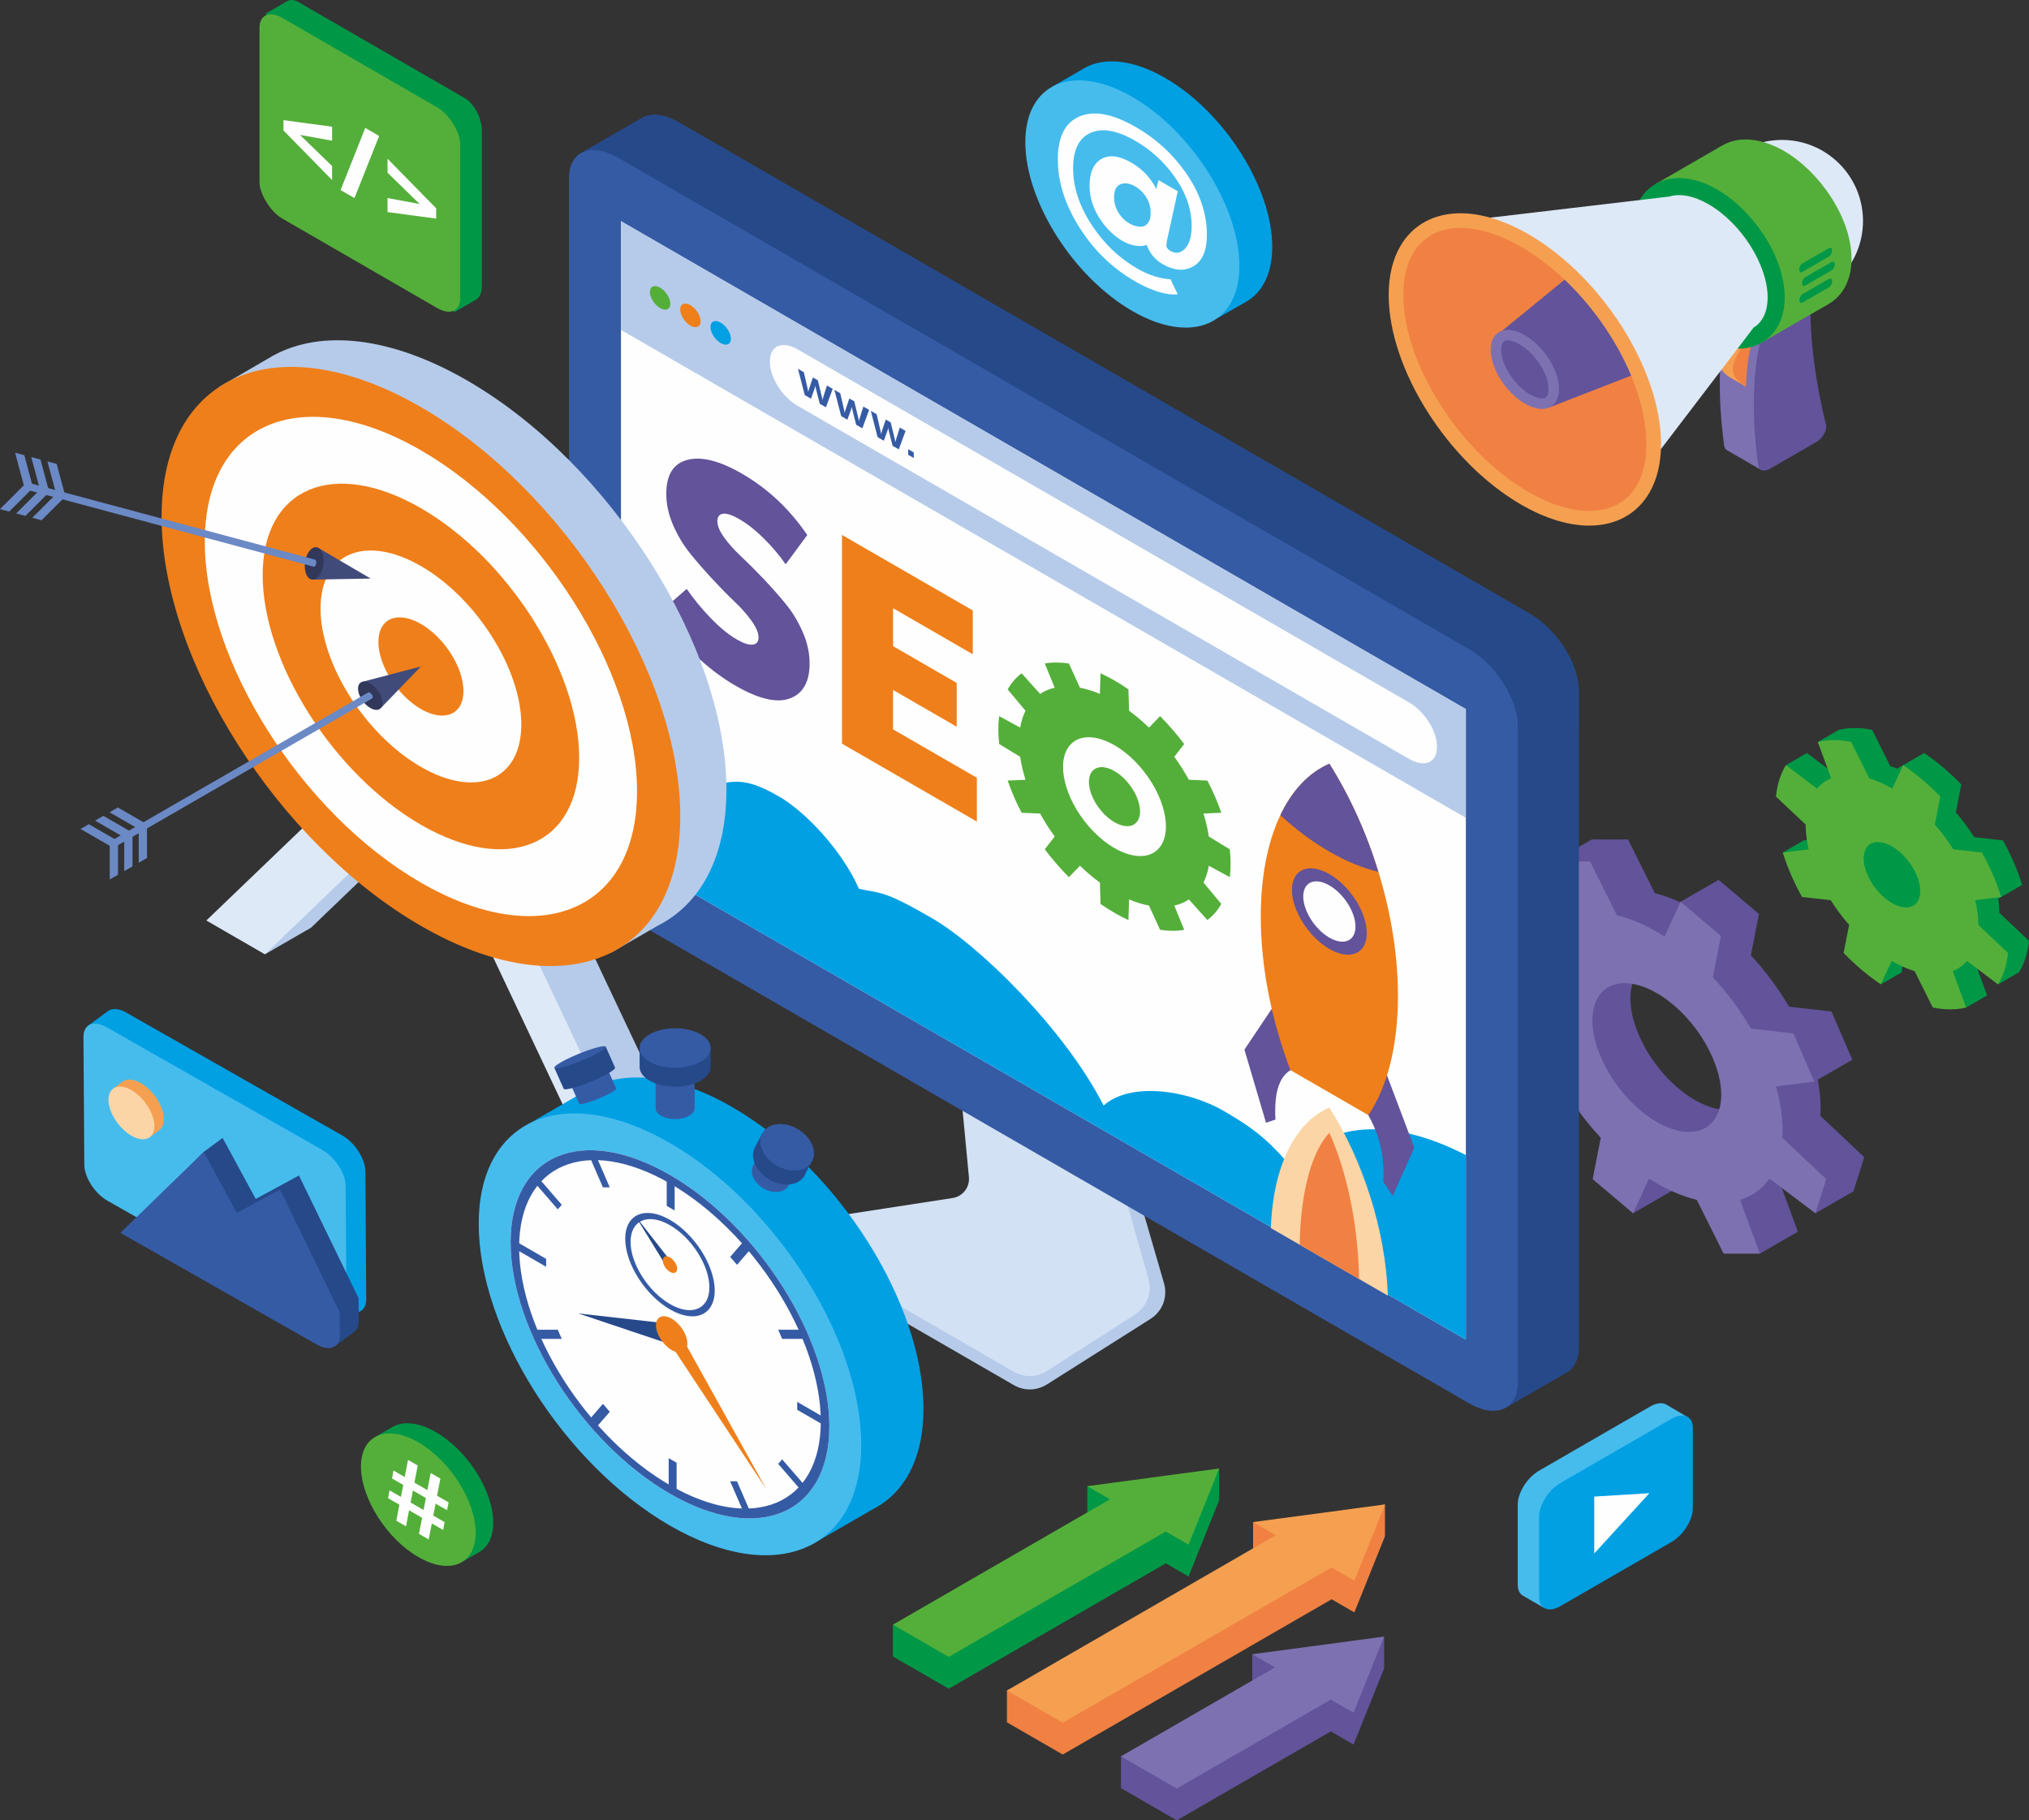 <?xml version="1.0" encoding="UTF-8"?>
<!DOCTYPE svg PUBLIC "-//W3C//DTD SVG 1.1//EN" "http://www.w3.org/Graphics/SVG/1.1/DTD/svg11.dtd">
<!-- Creator: CorelDRAW X7 -->
<svg xmlns="http://www.w3.org/2000/svg" xml:space="preserve" width="226.035mm" height="202.751mm" version="1.1" style="shape-rendering:geometricPrecision; text-rendering:geometricPrecision; image-rendering:optimizeQuality; fill-rule:evenodd; clip-rule:evenodd"
viewBox="0 0 381981 342632"
 xmlns:xlink="http://www.w3.org/1999/xlink">
 <rect x="0" y="0" width="381981" height="342632" fill="#333333" stroke="none"/>
 <defs>
  <style type="text/css">
   <![CDATA[
    .fil22 {fill:#FEFEFE}
    .fil12 {fill:#FEFEFE}
    .fil13 {fill:#FEFEFE}
    .fil19 {fill:#FCD5A6}
    .fil27 {fill:#FCD5A6}
    .fil5 {fill:#F5A051}
    .fil20 {fill:#F08143}
    .fil6 {fill:#F08143}
    .fil15 {fill:#EF7F1A}
    .fil4 {fill:#DEE9F7}
    .fil9 {fill:#D3E1F4}
    .fil8 {fill:#B6CBEA}
    .fil14 {fill:#B6CBEA}
    .fil2 {fill:#7E71B1}
    .fil25 {fill:#6B89C5}
    .fil18 {fill:#46BCED}
    .fil3 {fill:#54AF3A}
    .fil21 {fill:#62539A}
    .fil0 {fill:#62539A}
    .fil23 {fill:#404B7A}
    .fil17 {fill:#365BA5}
    .fil11 {fill:#365BA5}
    .fil24 {fill:#313859}
    .fil10 {fill:#26498A}
    .fil16 {fill:#00A0E3}
    .fil1 {fill:#009846}
    .fil7 {fill:#F5A051;fill-rule:nonzero}
    .fil26 {fill:#365BA5;fill-rule:nonzero}
   ]]>
  </style>
 </defs>
 <g id="Layer-6">
  <g id="_2619232676176">
   <g>
    <path class="fil0" d="M316200 169756c-1594,-725 -3153,-1268 -4656,-1631l-5051 -10125 -3408 0 -3408 0 -7157 4132 8089 7300c-1051,700 -1971,1599 -2735,2697l-8666 -6529 -7157 4132 11867 16005 1724 3868 -1951 241 918 -2471 -12350 7130 7454 6042 1898 -5105 1739 4018 7034 784 5827 13074 1229 15047 7157 -4132 6592 -2342 10117 14074 7157 -4132 -3659 -9966 6972 6498 7157 -4132 1019 -3212 1018 -3213 -8268 -7786c140,-2135 -38,-4424 -499,-6796l6522 -3766 -1967 -4543 -1967 -4544 -7980 -889c-1984,-3395 -4409,-6686 -7190,-9672l1525 -7786 -3801 -3213 -3801 -3213 -7157 4132 -187 24zm8816 18027c2965,6579 4864,14692 4569,19240 -2669,3115 -8224,2379 -13652,-2209 -6466,-5466 -10304,-14328 -8571,-19794 1733,-5466 8379,-5466 14846,0 1003,848 1942,1777 2808,2763z"/>
    <path class="fil1" d="M365816 144446c-1193,-1008 -2388,-1912 -3578,-2715l-5083 2935c-433,-169 -862,-318 -1286,-447l-3417 -6849c-2276,-461 -4399,-461 -6276,0l-3952 2282 2499 2335 -657 2682 -3899 -2937 -3952 2281 7191 13694 -3826 472 -3952 2281 13877 7156 4577 17660 3952 -2282 219 -2635 11892 9278 3951 -2282 -1941 -5286 3998 3207 3952 -2282c495,-802 908,-1706 1227,-2714 320,-1008 533,-2080 649,-3203l-5593 -5267c4,-861 -61,-1753 -192,-2667l4497 -2596c-854,-2769 -2080,-5600 -3624,-8368l-5397 -602c-1018,-1615 -2179,-3184 -3465,-4661l1031 -5267c-1088,-1123 -2230,-2195 -3422,-3203z"/>
    <path class="fil2" d="M313375 176261c-3099,-1984 -6145,-3318 -8988,-4003l-5051 -10126 -3408 0 -3408 0 3718 10126c-2250,685 -4140,2019 -5521,4003l-8666 -6529 -1019 3213 -1018 3213 8268 7786c-195,2986 229,6277 1186,9672l-7209 889 1967 4544 1967 4543 7980 890c1984,3395 4409,6685 7190,9672l-1525 7786 3801 3213 3801 3213 3012 -6529c3099,1984 6145,3318 8988,4003l5051 10125 3408 0 3407 0 -3717 -10125c2250,-685 4140,-2019 5521,-4003l8666 6529 1019 -3213 1018 -3213 -8268 -7786c195,-2986 -229,-6277 -1186,-9672l7209 -890 -1967 -4543 -1968 -4544 -7979 -889c-1984,-3395 -4409,-6686 -7190,-9672l1525 -7786 -3801 -3213 -3801 -3213 -3012 6529zm1676 12891c-6467,-5466 -13113,-5466 -14846,0 -1733,5466 2105,14328 8571,19794 6467,5466 13113,5466 14846,0 1732,-5466 -2105,-14328 -8571,-19794z"/>
    <path class="fil3" d="M361864 146727c-1193,-1008 -2388,-1912 -3578,-2714l-2038 4416c-1481,-861 -2936,-1504 -4331,-1929l-3417 -6848c-2276,-462 -4399,-461 -6276,0l2514 6848c-1027,425 -1925,1068 -2660,1929l-5863 -4416c-494,802 -908,1706 -1227,2714 -320,1008 -533,2081 -649,3203l5594 5267c-7,1477 190,3046 571,4661l-4876 602c853,2769 2079,5600 3624,8369l5397 601c1017,1615 2179,3184 3465,4661l-1032 5267c1088,1123 2230,2195 3423,3204 1192,1008 2388,1911 3577,2714l2038 -4417c1481,862 2937,1505 4331,1929l3417 6849c2276,461 4399,461 6277,0l-2515 -6849c1028,-424 1926,-1068 2661,-1929l5862 4417c495,-803 908,-1706 1228,-2714 319,-1009 532,-2081 648,-3204l-5593 -5267c7,-1477 -191,-3046 -572,-4661l4877 -601c-854,-2769 -2079,-5600 -3624,-8369l-5397 -602c-1018,-1614 -2179,-3184 -3465,-4660l1032 -5268c-1088,-1122 -2231,-2195 -3423,-3203zm-4300 13565c-2844,-2403 -5766,-2403 -6528,0 -762,2404 925,6301 3769,8704 2843,2404 5766,2404 6528,0 762,-2403 -926,-6300 -3769,-8704z"/>
   </g>
   <g>
    <path class="fil2" d="M324909 60961c-1972,8699 -891,18836 -317,22892 60,425 252,725 534,888l0 0 6394 3691 2859 -4912 -1875 -2258 3087 -1783c569,-328 1058,-845 1415,-1494 357,-648 481,-1248 360,-1734 -926,-3720 -2817,-12330 -2929,-21021l-9528 5731z"/>
    <path class="fil0" d="M331305 64654c-1971,8699 -891,18836 -317,22892 149,1052 1105,1339 2253,676l8746 -5050c569,-328 1058,-845 1415,-1494 357,-648 482,-1248 361,-1734 -927,-3720 -2818,-12330 -2930,-21021l-9528 5731z"/>
    <path class="fil4" d="M335481 26339c-8421,0 -15248,6826 -15248,15248 0,8421 6827,15247 15248,15247 8421,0 15248,-6826 15248,-15247 0,-8422 -6827,-15248 -15248,-15248z"/>
    <polygon class="fil3" points="331730,34643 324069,27481 311491,34743 331423,64622 344000,57361 "/>
    <path class="fil5" d="M327184 61902c-217,-178 -671,172 -671,172 0,0 -2551,3028 -2956,5365 -406,2336 2444,3779 2444,3779l2691 1554 -810 -3338 1629 -5807 -2327 -1725 0 0z"/>
    <path class="fil6" d="M328692 72772c0,0 155,-5281 1014,-7737 858,-2456 -501,-1407 -501,-1407 0,0 -2551,3028 -2957,5365 -405,2336 2444,3779 2444,3779z"/>
    <path class="fil3" d="M335845 28403c-3698,-2135 -8558,-3271 -12301,-573 -2606,1879 -3640,4945 -3640,8056 0,7801 6086,16488 12725,20321 3698,2135 8558,3270 12300,573 2607,-1879 3641,-4945 3641,-8057 0,-7801 -6086,-16487 -12725,-20320z"/>
    <path class="fil1" d="M323267 35664c-3698,-2135 -8557,-3270 -12300,-573 -2607,1879 -3641,4946 -3641,8057 0,7801 6086,16487 12725,20320 3699,2135 8558,3271 12301,573 2607,-1879 3640,-4945 3640,-8056 0,-7801 -6086,-16488 -12725,-20321z"/>
    <path class="fil4" d="M331288 60685l0 1 -2 2c-335,384 -721,707 -1150,964l-26938 35320 -32252 -54872 43324 -5106 0 1c1965,-614 4553,-183 7389,1454 6140,3545 11117,11396 11117,17536 0,2025 -542,3611 -1488,4700z"/>
    <path class="fil6" d="M287072 45275c-13399,-7736 -24261,-3145 -24261,10254 0,13399 10862,30532 24261,38267 13398,7736 24260,3145 24260,-10253 0,-13399 -10862,-30532 -24260,-38268z"/>
    <path class="fil0" d="M308365 70195c-2769,-6655 -7286,-13225 -12739,-18428l-12832 10490 8751 14489 16820 -6551z"/>
    <path class="fil7" d="M287760 44086c-4632,-2675 -9006,-3946 -12801,-3946 -2480,0 -4722,539 -6643,1580 -1937,1050 -3534,2609 -4707,4641 -1399,2424 -2175,5503 -2175,9168 0,6964 2797,14860 7321,21994 4497,7095 10729,13476 17629,17460l-1 2c4633,2675 9006,3947 12801,3947 2480,0 4723,-539 6644,-1581 1936,-1049 3533,-2608 4706,-4641 1400,-2424 2176,-5503 2176,-9167 0,-6965 -2798,-14860 -7321,-21995 -4498,-7094 -10730,-13475 -17630,-17460l1 -2zm-12801 -1191c3334,0 7233,1150 11424,3569l5 0c6497,3751 12395,9804 16677,16558 4257,6716 6890,14086 6890,20521 0,3180 -642,5796 -1799,7801 -905,1568 -2141,2773 -3641,3586 -1516,822 -3314,1247 -5331,1247 -3333,0 -7233,-1150 -11424,-3569l-5 0c-6497,-3752 -12394,-9805 -16676,-16559 -4257,-6715 -6891,-14086 -6891,-20520 0,-3180 642,-5797 1799,-7801 906,-1569 2141,-2773 3641,-3587 1516,-822 3315,-1246 5331,-1246z"/>
    <path class="fil2" d="M287072 63100c-3555,-2052 -6436,-834 -6436,2720 0,3555 2881,8100 6436,10152 3554,2052 6436,834 6436,-2720 0,-3555 -2882,-8100 -6436,-10152z"/>
    <path class="fil0" d="M286084 64810c2645,1527 5449,5321 5449,8442 0,479 -83,1241 -514,1551 -748,539 -2299,-160 -2960,-541 -2645,-1528 -5449,-5321 -5449,-8442 0,-479 83,-1241 515,-1552 747,-538 2298,160 2959,542z"/>
    <path class="fil1" d="M344835 49298l-4990 2881c-326,188 -593,698 -593,1133l0 1c0,435 267,636 593,448l4990 -2881c326,-188 593,-698 593,-1133l0 0c0,-436 -267,-637 -593,-449z"/>
    <path class="fil1" d="M344307 46709l-4989 2881c-327,188 -594,698 -594,1133l0 0c0,435 267,637 594,449l4989 -2881c327,-188 594,-698 594,-1133l0 0c0,-435 -267,-637 -594,-449z"/>
    <path class="fil1" d="M344333 52482l-4989 2881c-327,188 -593,698 -593,1133l0 0c0,435 266,637 593,448l4989 -2880c327,-189 594,-699 594,-1134l0 0c0,-435 -267,-636 -594,-448z"/>
   </g>
   <path class="fil8" d="M185665 212854l-3257 12018c-505,1860 -1144,3790 -3070,3940l-33203 2610 0 2520c0,521 132,1015 584,1276l44123 25473c2014,1162 4346,1095 6311,-149l19419 -12281c2291,-1450 3314,-4153 2557,-6760l-9633 -33160 -23831 4513z"/>
   <path class="fil9" d="M180821 204799l1587 16754c182,1922 -1161,3647 -3070,3940l-32196 4955c-517,80 -910,459 -1007,974 -97,515 131,1011 584,1275l44123 25473c2016,1165 4352,1109 6311,-149l16488 -10589c2284,-1466 3299,-4148 2557,-6759l-9633 -33958 -25744 -1916z"/>
   <path class="fil10" d="M112145 38172l0 116041c0,5055 4130,11572 9186,14491l160252 92521c458,265 908,490 1348,679l601 3030 11449 -6611 13 -8 87 -50 -1 -2c1342,-822 2154,-2411 2154,-4653l0 -116041 0 -7537c0,-5060 -4127,-11569 -9186,-14490l-160252 -92522c-2656,-1533 -5056,-1779 -6736,-936l0 -1 -14 8c-129,65 -254,138 -374,216l-11304 6519 2779 1633 -2 177 0 7536z"/>
   <path class="fil10" d="M112145 38172l0 15777 169721 96295 3879 -6042 11489 -6633 0 -7537c0,-5060 -4127,-11569 -9186,-14490l-160252 -92522c-2656,-1533 -5056,-1779 -6736,-936l0 -1 -14 8c-129,65 -254,138 -374,216l-11304 6519 2779 1633 -2 177 0 7536z"/>
   <path class="fil11" d="M107120 41073l0 116041c0,5056 4131,11571 9187,14490l160252 92522c5056,2919 9187,1177 9187,-3883l0 -116041 0 -7536c0,-5060 -4127,-11569 -9187,-14490l-160252 -92522c-5060,-2922 -9187,-1175 -9187,3882l0 7537z"/>
   <polygon class="fil12" points="116904,41636 116904,160311 275962,252143 275962,133469 "/>
   <g>
    <path class="fil1" d="M56170 383l31333 18090c1769,1021 3216,3787 3216,6145l0 29189c0,1277 -425,2184 -1095,2584l-4117 2377 -7928 -11252 -18817 -10864c-1769,-1022 -3216,-3787 -3216,-6146l0 -14262 -3696 -5245 -1816 -8450 4096 -2365c556,-290 1267,-247 2040,199z"/>
    <rect class="fil3" transform="matrix(1.269 0.733 -0 1.269 48857.6 890.341)" width="29763" height="29763" rx="3380" ry="3380"/>
    <path class="fil13" d="M53371 24557l0 -1942 9150 1234 0 2633 -5991 -1081 0 36 5991 5819 0 2633 -9150 -9332zm10747 11216l4648 -11695 2614 1509 -4647 11696 -2615 -1510zm8842 4143l0 -2633 5991 1099 0 -36 -5991 -5837 0 -2633 9150 9331 0 1943 -9150 -1234z"/>
   </g>
   <g>
    <polygon class="fil14" points="275962,138339 275962,153931 116904,62098 116904,46507 116904,41636 275962,133469 "/>
    <path class="fil3" d="M124276 54145c-1062,-613 -1923,-249 -1923,813 0,1062 861,2421 1923,3034 1063,613 1924,249 1924,-813 0,-1062 -861,-2421 -1924,-3034z"/>
    <path class="fil15" d="M129976 57435c-1062,-613 -1923,-249 -1923,813 0,1062 861,2421 1923,3034 1062,613 1923,249 1923,-813 0,-1062 -861,-2420 -1923,-3034z"/>
    <path class="fil16" d="M135675 60726c-1062,-614 -1923,-250 -1923,812 0,1062 861,2421 1923,3034 1062,613 1924,249 1924,-813 0,-1062 -862,-2420 -1924,-3033z"/>
    <path class="fil13" d="M270513 140424l0 259c0,2854 -2329,3838 -5183,2190l-115199 -66510c-2854,-1648 -5182,-5320 -5182,-8175l0 -258c0,-2854 2328,-3839 5182,-2191l115199 66511c2855,1648 5183,5320 5183,8174z"/>
    <path class="fil17" d="M151502 74359l-1279 -4948 1105 639 735 3189 83 493 16 9c28,-132 61,-262 99,-388l776 -2309 932 539 776 3204 91 498 17 10c16,-139 46,-270 90,-393l735 -2341 1089 629 -1279 3470 -1164 -671 -709 -2812 -108 -516 -16 -9c-28,138 -61,270 -99,396l-718 1988 -1172 -677zm6858 3960l-1279 -4948 1106 638 734 3189 83 493 16 10c28,-133 61,-262 99,-388l776 -2309 933 538 775 3205 91 498 17 9c16,-139 47,-270 91,-393l734 -2340 1089 628 -1279 3471 -1163 -672 -710 -2811 -108 -516 -16 -10c-27,138 -60,271 -99,397l-718 1987 -1172 -676zm6858 3959l-1279 -4947 1106 638 734 3189 83 493 16 10c28,-133 61,-263 100,-389l775 -2308 933 538 776 3204 91 498 16 10c17,-139 47,-270 91,-393l734 -2341 1090 629 -1279 3471 -1164 -672 -710 -2812 -107 -515 -17 -10c-27,138 -60,270 -99,397l-718 1987 -1172 -677zm5761 3326l0 -1056 1048 605 0 1056 -1048 -605z"/>
   </g>
   <g>
    <path class="fil18" d="M289751 276807l20912 -12074c1215,-701 2306,-787 3044,-356l0 0 4267 2498 -3296 3849 0 10855c0,2211 -1804,5058 -4015,6334l-14438 8336 -5494 6417 -4022 -2322 0 0c-607,-353 -974,-1056 -974,-2055l0 -15148c0,-2212 1804,-5057 4016,-6334z"/>
    <path class="fil16" d="M293767 279125l20911 -12073c2212,-1277 4016,-514 4016,1697l0 15148c0,2211 -1804,5058 -4016,6335l-20911 12073c-2212,1277 -4016,515 -4016,-1697l0 -15148c0,-2212 1804,-5057 4016,-6335z"/>
    <polygon class="fil13" points="300132,281685 310513,281046 300132,292395 "/>
   </g>
   <g>
    <polygon class="fil15" points="158517,139976 158517,100685 183135,114899 183135,123141 168133,114480 168133,121624 180113,128540 180113,136783 168133,129867 168133,137285 183905,146391 183905,154634 "/>
    <path class="fil0" d="M124226 115233l5056 -4390c1245,1818 2729,3627 4451,5427 1722,1800 3388,3166 5000,4096 1283,741 2281,1061 2995,960 715,-100 1072,-553 1072,-1359 0,-843 -430,-1870 -1291,-3081 -861,-1212 -1933,-2426 -3215,-3642 -1282,-1217 -2675,-2634 -4177,-4253 -1502,-1618 -2894,-3219 -4176,-4801 -1282,-1583 -2354,-3365 -3215,-5346 -861,-1981 -1291,-3942 -1291,-5883 0,-3591 1328,-5727 3984,-6410 2656,-683 6072,181 10249,2592 4872,2813 8975,6666 12309,11558l-4066 5511c-1136,-1645 -2492,-3252 -4067,-4821 -1575,-1569 -3114,-2787 -4616,-3654 -1392,-804 -2436,-1150 -3132,-1040 -696,112 -1044,589 -1044,1431 0,843 430,1861 1291,3054 861,1193 1933,2389 3215,3587 1282,1198 2674,2588 4176,4169 1502,1582 2894,3155 4177,4720 1282,1564 2353,3337 3214,5318 861,1980 1292,3942 1292,5883 0,3481 -1237,5679 -3710,6596 -2472,917 -5889,117 -10248,-2400 -2638,-1523 -5212,-3485 -7721,-5886 -2510,-2402 -4680,-5047 -6512,-7936z"/>
    <path class="fil3" d="M190879 128083c445,-513 929,-964 1449,-1358l3482 3878c824,-551 1746,-936 2744,-1162l-1868 -4563c1414,-244 2943,-238 4548,5l2084 4564c1209,230 2466,619 3747,1159l124 -3881c1732,789 3495,1803 5250,3027l124 4024c1265,926 2522,1985 3749,3170l2082 -2156c797,802 1583,1646 2352,2534 769,888 1501,1796 2194,2716l-1867 2404c1027,1417 1944,2868 2746,4329l3485 144c1060,2026 1937,4061 2621,6061l-3361 143c468,1480 805,2931 1004,4328l3952 2406c211,1853 216,3619 5,5251l-3952 -2157c-196,1152 -529,2217 -1007,3168l3359 4021c-342,600 -732,1160 -1176,1673 -444,513 -929,964 -1449,1358l-3482 -3878c-824,552 -1746,936 -2744,1162l1868 4564c-1414,244 -2943,238 -4548,-5l-2083 -4564c-1210,-230 -2467,-619 -3748,-1160l-124 3881c-1732,-789 -3495,-1802 -5249,-3026l-125 -4024c-1265,-926 -2522,-1985 -3749,-3171l-2082 2156c-797,-801 -1583,-1645 -2352,-2534 -769,-888 -1500,-1795 -2194,-2715l1867 -2404c-1027,-1417 -1944,-2869 -2746,-4330l-3485 -143c-1060,-2026 -1937,-4062 -2621,-6061l3361 -144c-468,-1479 -805,-2931 -1004,-4327l-3952 -2406c-211,-1854 -216,-3620 -5,-5252l3952 2158c196,-1153 529,-2217 1007,-3169l-3359 -4021c341,-600 732,-1160 1176,-1673zm10549 12181c2674,-3088 8596,-1255 13228,4093 4631,5347 6218,12186 3544,15274 -2674,3087 -8596,1255 -13228,-4093 -4631,-5348 -6218,-12187 -3544,-15274zm4219 4872c1329,-1534 4272,-624 6573,2033 2301,2658 3089,6055 1761,7590 -1329,1534 -4271,623 -6573,-2034 -2301,-2657 -3089,-6055 -1761,-7589z"/>
   </g>
   <g>
    <path class="fil1" d="M82065 269560c-3255,-1880 -6173,-2124 -8152,-988l0 0 -8 4 -4 3 -3312 1912 962 1341c-183,682 -280,1447 -280,2290 0,5962 4833,13585 10794,17027 1605,926 3128,1455 4497,1617l738 1029 2901 -1649 0 0c1656,-942 2659,-2844 2659,-5560 0,-5961 -4833,-13584 -10795,-17026z"/>
    <path class="fil3" d="M78753 271472c-5962,-3442 -10795,-1399 -10795,4563 0,5961 4833,13585 10795,17027 5961,3442 10794,1399 10794,-4563 0,-5961 -4833,-13584 -10794,-17027z"/>
    <path class="fil13" d="M74614 286233l573 -3020 -2132 -1231 286 -1465 2133 1231 448 -2250 -2115 -1220 269 -1493 2114 1220 627 -3221 1828 1055 -627 3221 2437 1407 627 -3221 1827 1055 -627 3221 2168 1252 -286 1483 -2150 -1241 -448 2250 2132 1231 -269 1475 -2132 -1231 -591 3009 -1828 -1055 591 -3009 -2455 -1417 -573 3019 -1827 -1055zm2687 -3429l2437 1406 448 -2250 -2455 -1417 -430 2261z"/>
   </g>
   <path class="fil16" d="M116904 121433l0 38878 159058 91832 0 -34735c-14267,-7388 -26511,-6099 -32838,2218 -3804,-4216 -5739,-6479 -12751,-10527 -7012,-4049 -17717,-5448 -22607,-1005 -7231,-14239 -23301,-30072 -32374,-35311 -9074,-5239 -9419,-4585 -13687,-5487 -2999,-6927 -9872,-14392 -15041,-17376 -5169,-2984 -7514,-3046 -10415,-2541 -4709,-9468 -11454,-18585 -19345,-25946z"/>
   <g>
    <path class="fil19" d="M239254 231149c419,-11857 4688,-19971 11014,-22699 6326,10032 10596,23077 11015,35418l-22029 -12719z"/>
    <path class="fil20" d="M244677 234280c154,-10026 2335,-17631 5591,-21065 3257,7193 5438,17317 5592,27521l-11183 -6456z"/>
   </g>
   <g>
    <path class="fil21" d="M246406 200499c-4453,194 -6686,2783 -6290,10226l-1773 602 -4066 -13765 6708 -10018 5421 12955zm7725 4460c4453,5336 6686,10504 6290,17489l1773 2650 4066 -9071 -6709 -17763 -5420 6695z"/>
    <path class="fil15" d="M242929 201414c-3504,-9229 -5572,-19287 -5572,-28873 0,-15090 5122,-25437 12911,-28796 7790,12353 12912,28614 12912,43704 0,9586 -2068,17257 -5572,22440l-14679 -8475z"/>
    <path class="fil21" d="M259499 164093c-2895,-679 -5999,-1933 -9231,-3799 -3231,-1865 -6335,-4197 -9230,-6860 2246,-4727 5419,-8045 9230,-9689 3812,6045 6985,13026 9231,20348z"/>
    <circle class="fil21" transform="matrix(0.149 0.086 -0 0.149 250268 171565)" r="47278"/>
    <circle class="fil22" transform="matrix(0.104 0.06 -0 0.104 250268 171565)" r="47278"/>
   </g>
   <g>
    <g>
     <polygon class="fil14" points="76908,140048 79795,142607 119639,219902 128329,214885 98958,152779 84039,150151 58562,174606 49872,179622 "/>
     <path class="fil14" d="M87933 71603c26965,15568 48824,50048 48824,77012 0,11577 -4032,19883 -10764,24364l2 4 -63 37c-701,463 -1431,885 -2189,1264l-8689 5022 -1742 -2510c-7396,239 -16084,-2178 -25379,-7545 -26965,-15568 -48824,-50048 -48824,-77013 0,-6749 1369,-12389 3846,-16805l-1769 -2549 9361 -5441c271,-165 546,-325 825,-479l148 -86 2 3c8941,-4840 21940,-3633 36411,4722z"/>
     <polygon class="fil4" points="68218,145065 79243,151430 108614,213537 119639,219902 90268,157796 79243,151430 49872,179622 38847,173257 "/>
     <path class="fil15" d="M79243 76619c26965,15569 48824,50048 48824,77013 0,26965 -21859,36204 -48824,20635 -26964,-15568 -48824,-50047 -48824,-77012 0,-26965 21860,-36204 48824,-20636z"/>
     <path class="fil12" d="M79243 84757c22471,12973 40687,41706 40687,64177 0,22471 -18216,30169 -40687,17196 -22470,-12973 -40686,-41706 -40686,-64177 0,-22471 18216,-30170 40686,-17196z"/>
     <path class="fil15" d="M79243 95650c16455,9500 29794,30540 29794,46995 0,16454 -13339,22092 -29794,12592 -16454,-9500 -29793,-30540 -29793,-46995 0,-16454 13339,-22092 29793,-12592z"/>
     <path class="fil12" d="M79243 106543c10438,6027 18900,19374 18900,29812 0,10438 -8462,14015 -18900,7988 -10438,-6026 -18900,-19373 -18900,-29812 0,-10438 8462,-14014 18900,-7988z"/>
     <path class="fil15" d="M79243 117437c4422,2553 8007,8207 8007,12629 0,4422 -3585,5937 -8007,3384 -4422,-2553 -8006,-8207 -8006,-12629 0,-4422 3584,-5937 8006,-3384z"/>
    </g>
    <g>
     <polygon class="fil23" points="79243,125443 68175,128339 71705,133257 "/>
     <path class="fil24" d="M69709 128641c1274,736 2307,2365 2307,3639 0,1274 -1033,1711 -2307,975 -1274,-735 -2307,-2365 -2307,-3639 0,-1274 1033,-1710 2307,-975z"/>
     <path class="fil25" d="M21445 157970l47788 -27590c90,-93 251,-97 435,9 282,163 511,525 511,807 0,128 -47,218 -124,263l1 1 -48611 28063 0 -1553z"/>
     <path class="fil25" d="M22216 158301l-5491 -3171 -1559 900 5491 3171 0 6340 1559 -900 0 -6340zm5457 -3151l0 6340 -1559 900 0 -6340 -5491 -3170 1559 -900 5491 3170zm-2728 1575l0 6341 -1559 900 -1 -6341 -5490 -3170 1559 -900 5491 3170z"/>
    </g>
    <g>
     <polygon class="fil23" points="69780,108895 59906,103117 58925,109091 "/>
     <path class="fil24" d="M60777 104415c381,1421 -41,3303 -942,4204 -901,901 -1940,479 -2321,-942 -381,-1421 41,-3303 942,-4204 901,-901 1940,-480 2321,942z"/>
     <path class="fil25" d="M5910 91026l53301 14282c130,-2 246,109 301,314 84,315 -9,732 -209,932 -90,90 -187,121 -273,98l0 1 -54217 -14530 1097 -1097z"/>
     <path class="fil25" d="M6222 91805l-1641 -6125 -1739 -466 1641 6125 -4483 4483 1739 466 4483 -4483zm6087 1631l-4484 4483 -1739 -466 4484 -4483 -1641 -6125 1739 466 1641 6125zm-3044 -816l-4483 4484 -1739 -466 4484 -4484 -1642 -6124 1739 466 1641 6124z"/>
    </g>
   </g>
   <g>
    <path class="fil16" d="M137850 208376c19885,11481 36005,36908 36005,56793 0,8537 -2973,14662 -7938,17967l2 3 -47 27c-517,341 -1055,652 -1614,933l-11720 6770 -1284 -1851c-5454,176 -11861,-1607 -18716,-5565 -19886,-11480 -36005,-36907 -36005,-56792 0,-4978 1009,-9137 2836,-12393l-1305 -1880 12215 -7079c200,-122 403,-240 609,-354l109 -63 2 2c6593,-3569 16179,-2679 26851,3482z"/>
    <path class="fil18" d="M126130 215143c19885,11480 36005,36907 36005,56792 0,19885 -16120,26699 -36005,15218 -19886,-11481 -36006,-36908 -36006,-56793 0,-19885 16120,-26698 36006,-15217z"/>
    <path class="fil12" d="M126130 221144c16570,9567 30004,30756 30004,47327 0,16571 -13434,22248 -30004,12681 -16571,-9567 -30005,-30756 -30005,-47327 0,-16571 13434,-22249 30005,-12681z"/>
    <path class="fil12" d="M126130 230616c4093,2364 7412,7599 7412,11693 0,4094 -3319,5497 -7412,3133 -4094,-2364 -7413,-7599 -7413,-11693 0,-4094 3319,-5496 7413,-3133z"/>
    <path class="fil26" d="M126130 229602c2326,1344 4434,3504 5958,5909 1525,2405 2468,5057 2468,7383 0,2327 -943,3890 -2468,4534 -1524,645 -3632,371 -5958,-972 -2327,-1343 -4434,-3503 -5959,-5908 -1525,-2405 -2468,-5057 -2468,-7384 0,-2327 943,-3889 2468,-4534 1525,-644 3632,-371 5959,972zm5246 6210c-1342,-2118 -3198,-4020 -5246,-5203 -2049,-1183 -3905,-1423 -5247,-856 -1343,568 -2174,1943 -2174,3992 0,2049 831,4384 2174,6502 1342,2118 3198,4019 5247,5202 2048,1183 3904,1424 5246,856 1343,-567 2174,-1943 2174,-3992 0,-2049 -831,-4384 -2174,-6501z"/>
    <polygon class="fil10" points="108863,247214 125531,249091 126727,253204 "/>
    <polygon class="fil15" points="144257,280279 124317,250101 126880,249018 "/>
    <polygon class="fil11" points="147247,252009 146501,250287 151580,250287 152325,252009 "/>
    <polygon class="fil11" points="114798,223488 113507,223489 110575,216717 111866,216717 "/>
    <polygon class="fil11" points="105758,226764 105012,227625 99934,221761 100679,220900 "/>
    <polygon class="fil11" points="105013,250287 105758,252009 100679,252009 99934,250288 "/>
    <polygon class="fil11" points="113507,264232 114799,265723 111866,269109 110575,267618 "/>
    <polygon class="fil11" points="137461,278807 138752,278807 141684,285579 140393,285579 "/>
    <polygon class="fil11" points="146501,275532 147247,274671 152325,280536 151580,281396 "/>
    <polygon class="fil11" points="138752,238064 137461,236573 140393,233187 141684,234678 "/>
    <polygon class="fil11" points="127010,227838 125519,226977 125519,221113 127010,221974 "/>
    <polygon class="fil11" points="102815,236942 102816,238433 96951,235047 96951,233556 "/>
    <polygon class="fil11" points="125888,274458 127379,275319 127379,281183 125888,280322 "/>
    <polygon class="fil11" points="150083,265354 150083,263863 155948,267248 155947,268739 "/>
    <path class="fil15" d="M126449 248196c1631,941 2953,3026 2953,4656 0,1631 -1322,2189 -2953,1248 -1630,-941 -2952,-3026 -2952,-4657 0,-1630 1322,-2189 2952,-1247z"/>
    <path class="fil11" d="M126130 221144c16570,9567 30004,30756 30004,47327 0,16571 -13434,22248 -30004,12681 -16571,-9567 -30005,-30756 -30005,-47327 0,-16571 13434,-22249 30005,-12681zm0 1609c15682,9054 28394,29107 28394,44789 0,15682 -12712,21055 -28394,12001 -15682,-9054 -28395,-29107 -28395,-44789 0,-15682 12713,-21055 28395,-12001z"/>
    <polygon class="fil10" points="119623,228880 126526,237712 125440,238346 "/>
    <path class="fil15" d="M126130 236675c748,431 1354,1388 1354,2136 0,749 -606,1005 -1354,573 -749,-432 -1355,-1389 -1355,-2137 0,-748 606,-1004 1355,-572z"/>
    <path class="fil11" d="M123426 202122l7350 0 0 6476c0,1128 -1645,2042 -3675,2042 -2030,0 -3675,-914 -3675,-2042l0 -6476z"/>
    <path class="fil10" d="M120415 197256l13372 0 0 3571c0,2051 -2993,3714 -6686,3714 -3693,0 -6686,-1663 -6686,-3714l0 -3571z"/>
    <path class="fil11" d="M127101 193542c3693,0 6686,1663 6686,3714 0,2052 -2993,3714 -6686,3714 -3693,0 -6686,-1662 -6686,-3714 0,-2051 2993,-3714 6686,-3714z"/>
    <path class="fil11" d="M144211 218103c1686,0 3415,1072 4169,2498l1103 630 -813 1482c-87,288 -231,549 -425,774l0 1 0 0c-465,538 -1216,869 -2153,869 -1927,0 -3910,-1400 -4430,-3127 -208,-693 -149,-1334 121,-1853l0 0 1024 -1963 1214 694c62,-3 125,-5 190,-5z"/>
    <path class="fil10" d="M145499 214210c2358,0 4776,1499 5830,3492l1542 881 -1137 2072c-121,403 -323,768 -594,1083l-1 1 0 0c-650,753 -1700,1215 -3009,1215 -2694,0 -5467,-1957 -6194,-4372 -291,-970 -208,-1866 170,-2591l-1 0 1432 -2745 1697 971c87,-5 176,-7 265,-7z"/>
    <path class="fil11" d="M116005 204874c124,250 -1333,1095 -3255,1887 -1922,793 -3580,1232 -3704,982l-1479 -3321 6960 -2870 1478 3322z"/>
    <path class="fil10" d="M115792 200948c172,348 -1853,1522 -4523,2623 -2671,1101 -4975,1712 -5147,1365l-1754 -3941 9670 -3987 1754 3940z"/>
    <path class="fil11" d="M146876 211565c2694,0 5467,1958 6193,4372 726,2415 -869,4372 -3563,4372 -2694,0 -5467,-1957 -6193,-4372 -727,-2414 869,-4372 3563,-4372z"/>
    <ellipse class="fil11" transform="matrix(0.345 -0.142 0.094 0.189 109203 199002)" rx="14024" ry="3325"/>
   </g>
   <g>
    <path class="fil16" d="M219363 14672c-6076,-3508 -11524,-3964 -15219,-1843l0 -1 -13 8 -8 5 -6182 3569 1795 2503c-342,1273 -523,2701 -523,4275 0,11129 9022,25359 20150,31784 2996,1729 5838,2716 8394,3019l1377 1922 5416 -3079 0 -1c3091,-1757 4964,-5308 4964,-10377 0,-11129 -9022,-25359 -20151,-31784z"/>
    <path class="fil18" d="M213179 18242c-11129,-6425 -20150,-2612 -20150,8517 0,11128 9021,25358 20150,31784 11129,6425 20150,2612 20150,-8517 0,-11128 -9021,-25359 -20150,-31784z"/>
    <path class="fil13" d="M227211 44177c0,3082 -908,5098 -2723,6042 -1639,876 -3505,706 -5598,-502 -1437,-830 -2446,-2043 -3025,-3638 -530,243 -1217,300 -2062,171 -844,-134 -1645,-420 -2402,-857 -1563,-902 -2924,-2180 -4084,-3839 -1463,-2081 -2194,-4286 -2194,-6612 0,-2427 706,-4074 2118,-4955 1513,-923 3429,-712 5749,627 1311,757 2421,1701 3328,2829 530,660 983,1375 1362,2148l416 -1689 3631 2097 -2043 9329 -113 886 76 309c126,274 353,506 681,696 1008,582 1929,445 2760,-418 832,-855 1248,-2298 1248,-4322 0,-3183 -1109,-6314 -3328,-9384 -1967,-2731 -4387,-4923 -7262,-6583 -3429,-1979 -6240,-2481 -8434,-1509 -2193,977 -3290,3200 -3290,6673 0,3574 1185,7152 3555,10739 2269,3447 5106,6156 8510,8122 1134,655 2231,1143 3290,1464 1059,322 2055,513 2988,572l1362 2829c-1261,104 -2686,-126 -4274,-690 -1211,-422 -2471,-1011 -3782,-1768 -4236,-2446 -7716,-5816 -10439,-10105 -2723,-4296 -4085,-8568 -4085,-12823 0,-4254 1368,-6957 4104,-8113 2736,-1150 6272,-476 10609,2028 3731,2154 6820,4959 9266,8419 2723,3842 4085,7786 4085,11827zm-10590 -4110c0,-1141 -315,-2186 -946,-3130 -529,-792 -1172,-1402 -1929,-1839 -933,-538 -1777,-711 -2534,-511 -983,239 -1475,1096 -1475,2565 0,964 259,1895 775,2786 518,898 1242,1612 2176,2151 504,291 1039,474 1607,549 567,76 1002,12 1305,-179 302,-191 548,-477 737,-848 189,-369 284,-888 284,-1544z"/>
   </g>
   <g>
    <polygon class="fil1" points="219475,294251 178606,317847 168103,311782 168102,305793 208971,288187 204689,285715 204689,279726 219004,280126 229515,276400 229515,282390 223756,296723 "/>
    <polygon class="fil6" points="250695,301011 200070,330239 189567,324175 189567,318186 240191,294947 235909,292475 235910,286486 249619,287038 260735,283160 260735,289150 254976,303483 "/>
    <polygon class="fil0" points="250538,325887 221535,342632 211031,336567 211031,330578 240035,319822 235753,317350 235753,311361 250180,312002 260579,308036 260579,314025 254820,328358 "/>
    <polygon class="fil3" points="219475,288262 178606,311857 168102,305793 208971,282198 204689,279726 229515,276400 223756,290734 "/>
    <polygon class="fil5" points="250695,295022 200070,324250 189567,318186 240191,288958 235910,286486 260735,283160 254976,297494 "/>
    <polygon class="fil2" points="250538,319897 221535,336643 211031,330578 240035,313833 235753,311361 260579,308036 254820,322369 "/>
   </g>
   <g>
    <path class="fil16" d="M23738 190570l40694 23144c2386,1357 4346,4404 4361,6782l156 24049c5,778 -198,1390 -558,1814l0 0c-182,215 -404,382 -659,497l-3359 2534 -5448 -6245 -34975 -19891c-2386,-1357 -4346,-4404 -4361,-6782l-129 -19898 -2987 -3423 3832 -2838 1 1c786,-583 2031,-540 3432,256z"/>
    <path class="fil18" d="M20021 193315l40694 23144c2387,1357 4346,4404 4361,6782l156 24049c16,2378 -1918,3210 -4305,1853l-40694 -23144c-2386,-1358 -4346,-4404 -4361,-6782l-156 -24049c-16,-2378 1919,-3210 4305,-1853z"/>
    <path class="fil10" d="M67514 244352l27 4251c7,1053 -368,1802 -995,2193l0 0 -3438 2553c0,0 -4541,-3819 -4170,-4472 70,-123 262,-322 527,-566l-33236 -18902 12119 -12594 3562 -2638 6233 11488 8137 -4412 11234 23099z"/>
    <path class="fil5" d="M26498 203852c-1450,-824 -2728,-842 -3504,-196l0 0 -1698 1253 934 1231c231,2299 2084,5046 4324,6320 253,144 501,263 742,359l917 1208 1764 -1306 0 0c551,-408 875,-1126 869,-2108 -15,-2377 -1962,-5404 -4348,-6761z"/>
    <path class="fil27" d="M24717 205171c-2386,-1357 -4308,-530 -4292,1847 15,2377 1962,5404 4348,6761 2386,1357 4307,530 4292,-1847 -16,-2377 -1962,-5404 -4348,-6761z"/>
    <path class="fil11" d="M63951 246990l28 4251c15,2378 -1919,3210 -4305,1853l-37008 -21047 15682 -15232 6232 11488 8138 -4412 11233 23099z"/>
   </g>
  </g>
 </g>
</svg>
